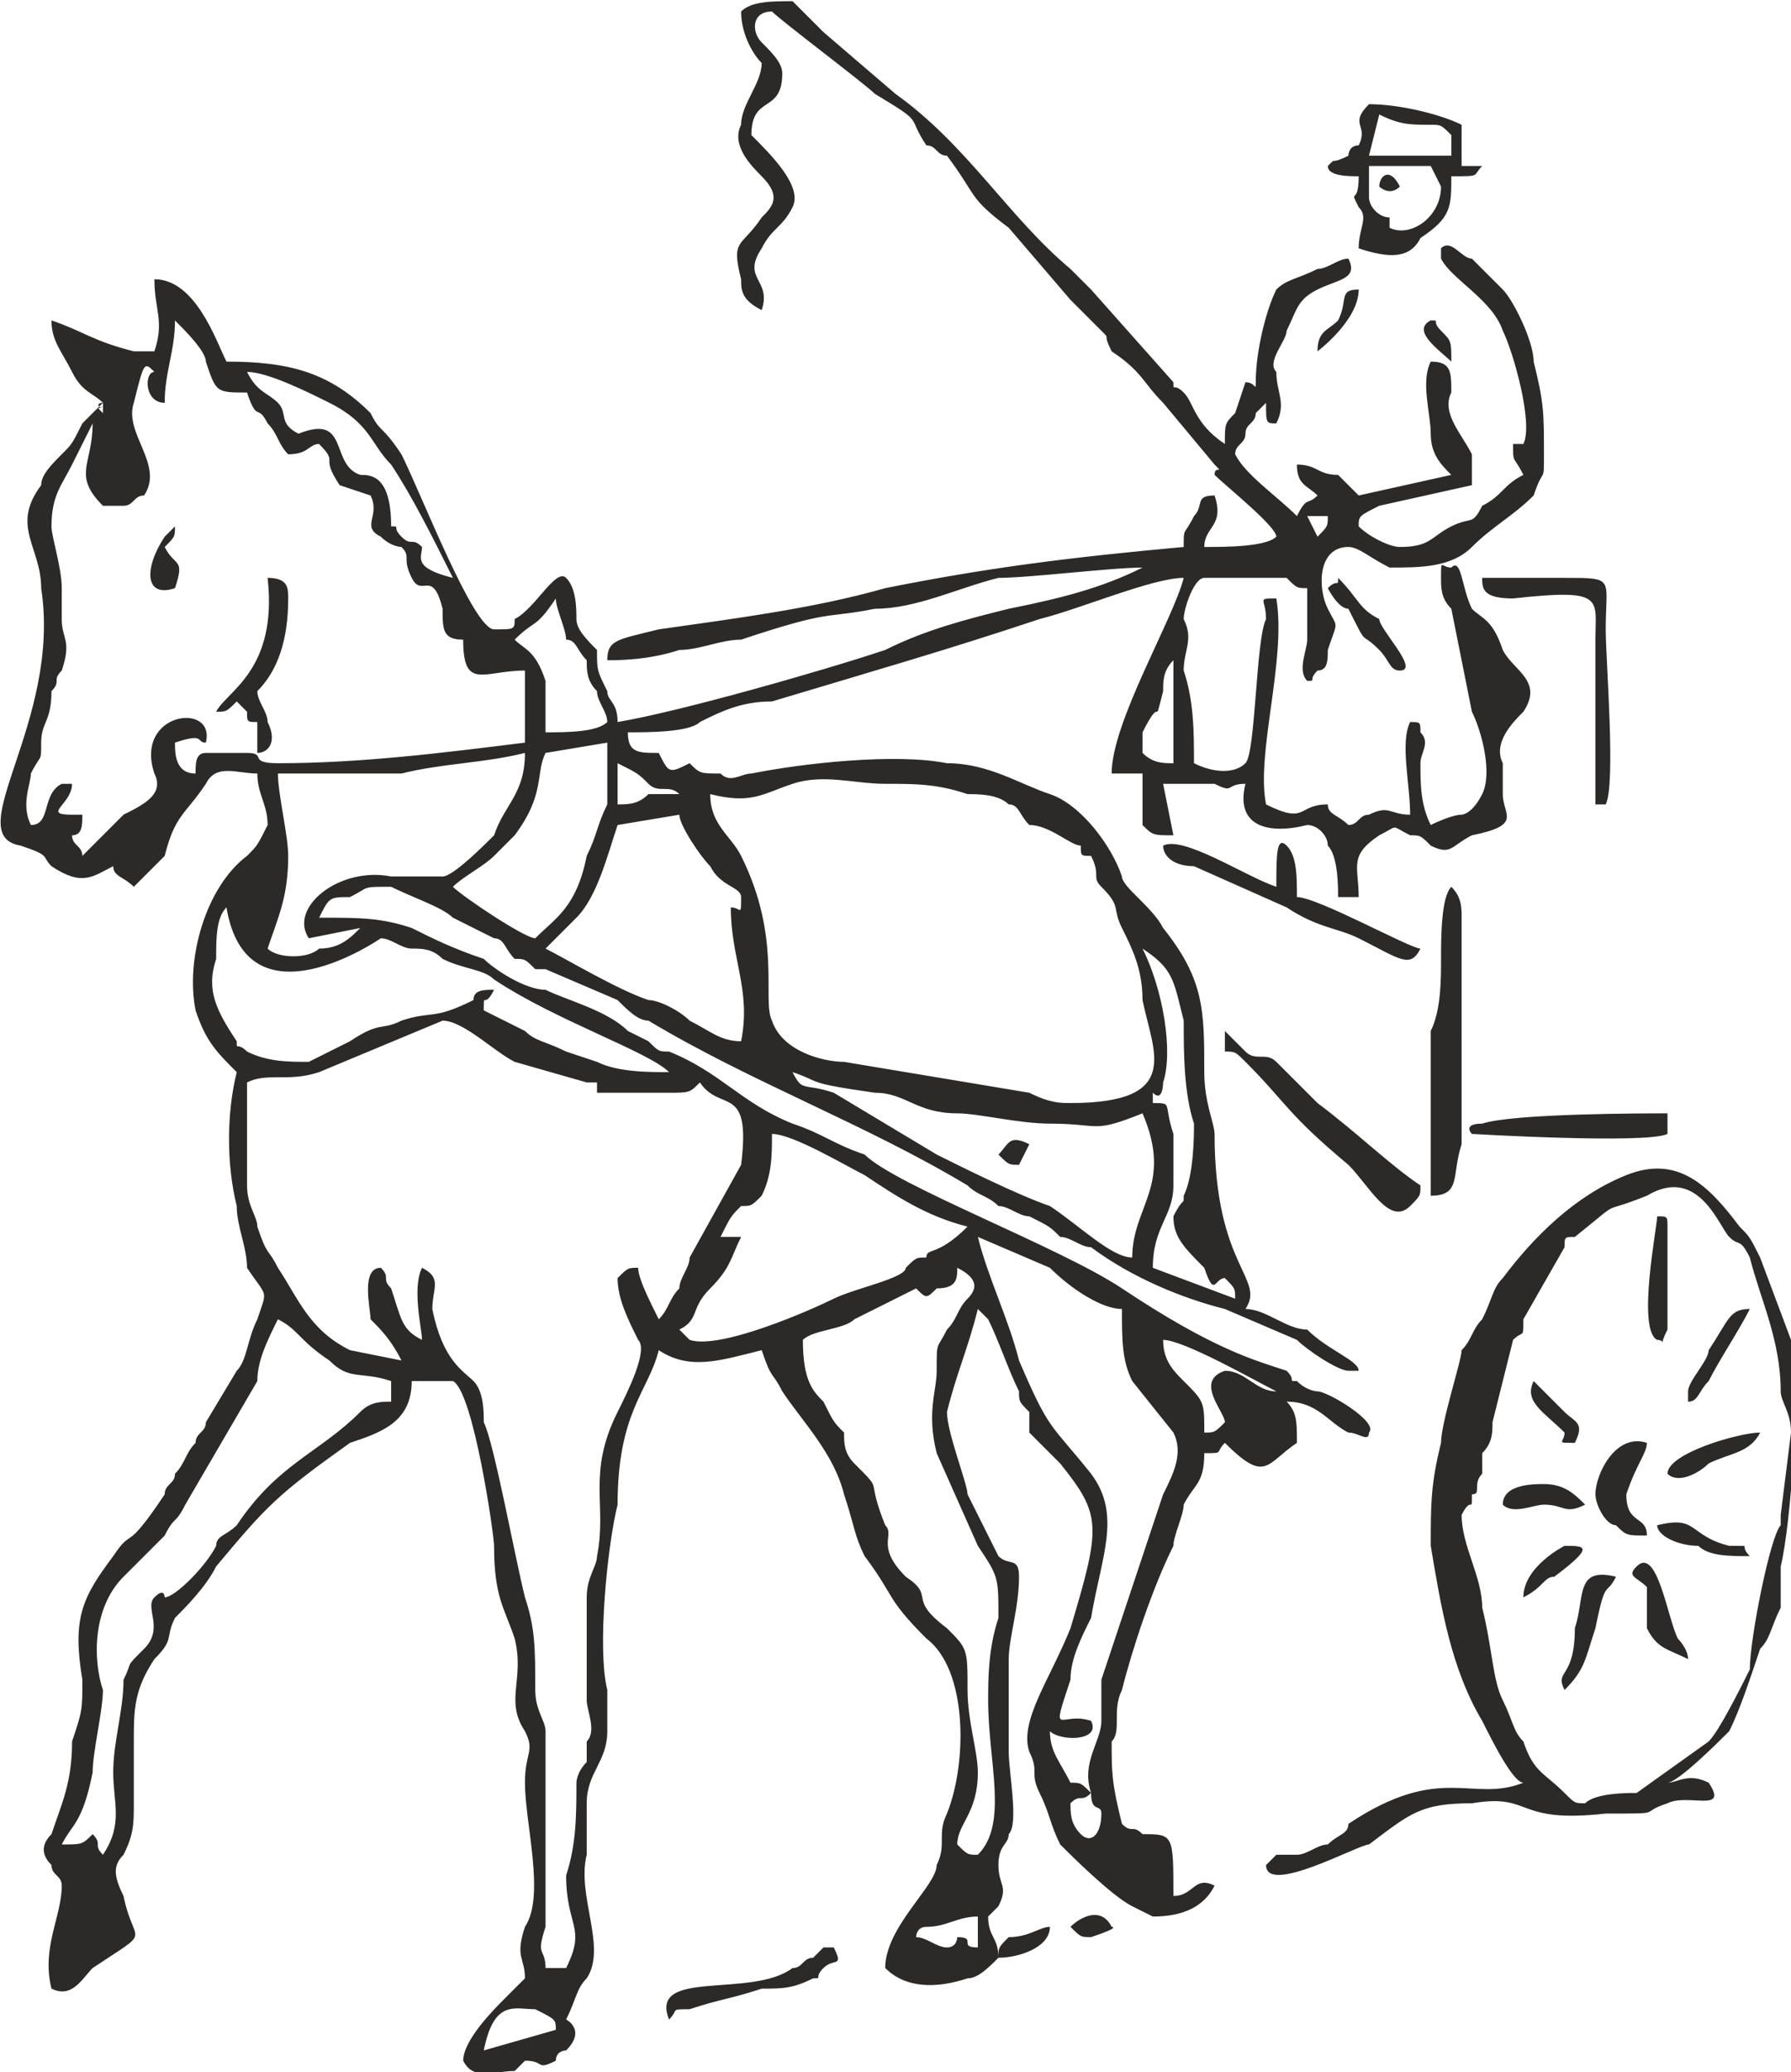<svg xmlns="http://www.w3.org/2000/svg" xml:space="preserve" width="539.221" height="165mm" style="shape-rendering:geometricPrecision;text-rendering:geometricPrecision;image-rendering:optimizeQuality;fill-rule:evenodd;clip-rule:evenodd" viewBox="0 0 174 201"><path d="M47 199c1-5 3-4 5-4 2 1 2 1 2 2l-7 2zm43-12c2 0 3-1 5-1v3c-2 0 0-1-2-1 0 0 0 1-1 1s-2-1-3-1c0 0 0-1 1-1zm-80-7c-1-1 0-1-1-2-1 1-1 1-3 1 1-2 2-2 3-7 0-2 1-6 1-8-1-3-1-8 2-11l4-4c1-2 1-1 2-3l7-12c0-2 1-4 2-6 2 1 2 2 5 4 2 2 3 1 6 2v2c-1 0-2 0-3 1-4 4-8 5-12 11-1 1-2 1-2 2-1 2-4 5-5 5 0 0 0-1-1 0s1 3-1 5-1 1-2 3c0 3-1 6-1 9s1 5-1 8zm103-50c2 0 9 4 11 5-2 0-3-2-5-2-3 1 0 4 0 5-1 1-1 1-2 1 0-3 0-3-2-5-1-1-2-2-2-4zm-18 50c-1 0-1 0-2-1 0-2 2-3 2-7 0-2-1-5-1-8 0-4 0-4-2-6-4-3-1-3-4-5-3-3-1-4-2-5-2-5 0-3-3-6-1-1-1-2-1-3-1-1-1-1-2-3-1-1-2-2-2-6 1-1 4-1 5-2l6-3c1 1 1 1 2 0 2 0 2-1 2-2 2 1 2 2 1 3s-1 2-2 3c-1 2-1 1-1 4 0 2-1 4 0 8l4 9c2 3 2 3 2 7-1 3-1 6-1 8 0 6 2 12-1 15zm0-60 7 3c2 2 5 4 7 4 0 3 0 5 1 7l4 5c1 2 0 4-1 6l-6 18v4c0 2-2 4-1 7 0 2 1 1 1 2 0 2-1 3-2 2s-1-2-1-3c1-1 1 0 2-1-1-1-1-1-2-1-1-2-2-3-2-5 1 1 5 1 4-1-3-1-4 2-2-4 0-2 1-4 2-6 1-6 3-10 0-14-4-5-4-4-7-11-1-4-3-8-4-12zm-29 9c2-1 1-2 3-4s2-3 3-5h-2c1-2 1-2 2-3 1 0 1 0 2-1 1-2 1-4 1-6 2 0 7 3 9 4 3 2 6 4 10 5-3 3-4 2-4 3-1 0-1 0-2 1 0 1-5 2-7 3s-11 5-14 4l-1-1zm-2-1c-1-2-2-4-2-5-1 0-1 0-2 1 0 2 1 4 2 6 1 1-1 5-2 7-3 6-1 9-2 14 0 1-1 2-1 4v10c0 1 1 3 0 4v2c-1 1-1 2-1 2 0 3 0 6-1 9 0 5 2 5 0 9h-2c0-2-1-1 0-4v-19c0-1-1-2-1-4 0-4 0-6-1-9-1-4-3-15-4-17 0-1 0-3-1-4s-3-2-4-7c0-2 1-3-1-4-1 2 0 6 0 7-2-1-2-2-3-5-1-1 0-1-1-2-2 0-1 4-1 5 1 1 2 2 3 4l-5-1c-4-2-5-5-7-8-1-2-1-1-2-4 0-1-1-2-1-4v-10c2-1 4 0 7-1l12-5c2 0 5 3 7 4l7 2h1v1h7c2 0 2 0 3-1 2 3 5 0 4 8l-5 9c0 1-1 2-1 3-1 1-1 2-2 3zm13-24c3 1 1 1 8 2 3 0 4 2 8 2 2 0 6 1 9 1 5 0 4 1 9-1 3 7-1 9-1 14-2 0-5-3-8-5-3-1-9-4-11-5l-10-6c-3-1-3 0-4-2zM22 88c2 12 15 3 15 3 1 0 2 1 3 1s2 0 3 1c2 1 4 1 5 2 6 4 15 7 17 9-2 0-5 0-7-1l-3-1c-2-1-3-1-4-2l-4-2c0-2 0 0 1-2-1 0-2 0-2 1-4 2-4 1-7 2-2 1-2 0-5 2l-4 2c-2 0-4 0-6-1-1-1-1 0-1-1-2-3-3-5-2-8 0-2 0-4 1-5zm89 4c3 2 3 3 4 7 0 3 0 7 1 10 0 1 0 5-1 7 0 1 0 0-1 2 0 2 1 3 3 5 1 3 1 1 2 1 1 1 1 1 1 2l-8-3c0-4 2-5 2-8v-5c-1-3 0-3-2-3v-1c1 1 1-1 1-1 1-3 0-9-2-13zm-40-4c0 5 2 8 1 13-2 0-3-1-5-2-1-1-3-2-4-2-3-1-8-4-10-5l1-1 2-2c2-2 3-6 4-9l6-1c0 1 2 4 3 5 1 2 3 2 3 3 0 2 0 1-1 1zm-2-11c4 1 5 0 8-1s6 0 9 0 5 0 8 1c1 0 3 0 4 1 1 0 1 1 2 2 2 0 4 2 5 2 0 1 0 1 1 1 1 2 0 2 1 3 2 2 1 2 2 4s2 4 2 7c1 5 4 10-7 10-1 0-2 0-4-1l-18-3c-2 0-6-1-7-4-1-2 1-8-3-16-1-2-3-3-3-6zm-9-3c2 1 2 1 3 2s2 0 3 1c0 0 1 0 0 0h-3c-1 1-2 1-3 1v-4zm-8 17c-1 0-7-4-8-5 1-1 3-2 4-3l2-2c3-4 2-6 3-8l6-1v6c-1 2-1 3-2 5-1 5-3 6-5 8zM27 75h12c4-1 8-1 12-2 0 4-2 5-3 8-1 1-4 4-5 4h-5c-5-1-10 3-8 6l5-1c-1 1-2 2-4 2-1 1-4 1-5 0 1-3 2-5 2-9 0-2-1-6-1-8zm84-2v-2c2-4 1 0 2-4 0-1 0-2 1-3v10c-1 0-2 0-3-1zM50 62c2-2 2-1 4-4 0 1 1 3 1 4 1 0 1 1 2 2 0 1 0 2 1 3 0 1 1 2 1 3-1 1-4 1-6 1v-5c-1-3-2-3-3-4zm77-12h2c0 1 0 1-1 2l-1-2zm-98-8c-2-1-1-2-2-3s-2-1-3-3c2 0 6 2 8 3 4 2 4 4 6 6 2 3 4 7 6 11-4-1-3-2-3-3-1-1-1 0-2-1s0-1-1-1c0-5-2-5-3-5-3-1-1-6-6-4zM6 76c-2 1-1 4-3 4-1-2 0-4 0-5 1-2 1-1 1-3s1-2 1-5c1-1 0-1 1-2 1-3 0-3 0-5v-3c0-2-1-5-1-6 0-3 1-4 2-6l2-4c0 4-2 5 1 8h2c1 0 1-1 2-1 2-3-2-6-1-9 1-4 1-4 2-3-1 0-1 3 1 3 0-3 1-5 1-8 1 1 3 3 3 4 1 3 1 3 4 3 1 3 1 1 2 3 1 1 1 2 2 3 2 0 2-1 3-1 2 2 0 1 2 4l3 1c1 2-1 3 1 4 1 1 2 1 2 1 1 1 0 1 1 3s2-1 3 3c0 2 0 3 2 3 0 5 2 3 6 3v7c-8 1-16 2-24 2-3 0-1-1-3-1h-4c-1 0-1 1-1 2-2 0-2-2-2-3 3-1 2 0 3 0 1-4-7-3-5 3 1 2-1 3-3 4l-2 2-2 2c0-1-1-1-1-2 1 0 1-1 1-2H7c-3 0 0-1 0-3H6zm66-49c0 1 0 2 2 3 1-3-2-3 0-6 1-2 2-2 3-4s-2-5-4-7c0-4 3-2 3-6 0-1-1-2-2-3s-1-3 1-3c1 1 9 7 10 8 5 3 3 2 5 5 1 0 1 1 2 1 3 4 2 4 6 7l6 7 1 1 2 2c1 1 0 0 1 2 3 2 3 3 5 5l5 6c1 1 0 0 0 1 1 1 6 5 6 6-1 1-5 1-7 1 0-2 2-2 1-5-2 0-1 1-2 2-1 2-1 1-1 3-11 1-19 2-29 4-7 2-15 3-22 4-4 1-5 1-5 3 1 0 4 0 7-1 2 0 4-1 6-1 9-3 8-2 13-3 4 0 8-2 12-3 3 0 11-1 14-1-4 2-8 3-13 4-4 1-8 2-12 4-6 2-20 6-26 7 0-2-1-2-1-3-1-2-1-2-1-4-1-1-2-2-2-3s0-3-1-4-3 3-5 4c0 1 0 1-2 1s-7-13-9-17c-2-3-2-2-3-4-4-4-8-5-14-5-1-2-3-8-7-8 0 3 1 4 0 7h-2c-4-1-5-2-8-3 0 2 1 3 2 5s2 2 3 3v1c-1-1 0 0 0-1-1 0 0 1 0 0l-2 2c-1 2-1 2-2 3s-2 2-2 3c-3 4 0 6 0 10 2 13-8 24-2 25 3 1 2 1 3 2 3 2 4 1 6 0 0 1 1 1 2 2l3-3c1-4 2-4 4-7 1-2 3-1 5-1 0 2 1 3 1 5-1 2-1 2-2 3-4 3-6 10-5 15 1 3 2 4 4 6-1 4-1 9 0 13 0 2 1 4 1 6 2 3 2 2 1 5-1 2-1 4-2 5l-3 5c0 1-1 1-1 2-1 1-1 2-2 3 0 1-1 1-1 2-4 6-3 3-5 6-3 4-4 6-3 12 0 3 0 3-1 6 0 4-1 6-2 9-1 1-1 2 0 3 0 1 1 1 1 2 0 3-2 6-1 10 2 1 3-1 4-2 6-4 4-2 3-7-1-2-1-3 0-4 1-2 1-3 1-5v-6c0-3 0-5 2-8 2-2 1-2 2-4 1-1 3-3 4-5 5-6 6-7 13-12 3-1 6-2 6-6h4c2 1 4 15 4 16 0 5 1 6 2 9 1 4-1 6 1 9 1 2 0 2 0 5 0 4 2 11 0 14-1 3 0 3 0 5l-2 2c-1 1-4 4-4 6 1 2 3 1 5 1l1-1c2 0 1 1 3 0 0-1 1-1 1-1 2-2 0-3 0-3 1-2 1-3 2-4 2-3-1-8 0-12v-5c0-3 2-4 2-7v-4c-1-4 0-14 1-18 0-9 3-11 4-15 3 2 6 1 10 0 1 3 1 2 2 4 2 3 5 6 6 10 1 3 1 4 2 6 3 4 2 4 6 8 4 3 4 12 2 17-1 2 0 3-1 5 0 2-5 6-5 10 2 2 5 2 8 1 1 0 2-1 3-2 0-2-1-2-1-4l1-1c1-2 0-2 0-4s1-2 1-3c1-1 0-6 0-8v-9c0-2 1-5 1-8 0-2-1-1-2-2l-3-6c0-1-2-6-2-8 1-4 2-6 3-10l1 1c1 2 2 5 3 7 0 1 0 1 1 2v2l3 3c4 5 4 6 1 16-2 5-5 9-4 12 1 2 0 2 1 4s1 3 2 5c1 1 5 5 7 6l2 1c3 0 5-1 6-3-2-1-2 1-4 1 0-6 0-6-3-6-1-1-1 0-2-1-1-4-1-5-1-8 1-1 0-3 1-5 1-4 3-10 5-14 0-1 1-3 1-4 1-2 2-2 2-5 2 0 1 0 2-1 4 4 4 2 7 0 0-2 0-3-1-4 3 0 4 2 6 3 1 0 2 1 2 0 1-1-4-4-5-4 0 0-1 0-2-1-1 0 0 0-1-1-3-1-7-2-16-8-6-4-22-10-25-13-3-1-4-2-7-3-5-2-7-5-12-7-1 0-1 0-2-1l-2-1c-2-2-6-3-8-4-2 0-5-2-6-3-3-1-5-2-7-3-3-1-5-1-9-1 1-2 1-2 3-2 2-1 1-1 4-1 2 1 5 2 6 3l4 2c1 0 1 1 2 2 1 0 1 0 2 1h1l7 3c1 1 2 2 3 2 10 6 21 10 31 16 1 1 2 1 3 2 1 0 2 1 3 1 2 1 2 1 3 2 1 0 2 1 3 1 4 3 9 5 13 6l7 3c1 1 4 3 5 3h1c0-1-3-2-5-4-2 0-4-2-6-2 2-3-3-4-3-17 0-1-1-3-1-6 0-6 0-9-4-14-1-2-4-4-4-5-1-3-4-7-7-8s-6-3-10-3c-5-1-14 0-19 1-1 0-2 1-3 0-2 0-2 0-3-1-2 1-2 1-3-1-2 0-3 0-3-2 2 0 6 0 7-1 2-1 4-2 7-2 10-3 17-5 26-8 4-1 11-4 14-4-1 4-7 14-7 19h3v5c1 1 1 1 3 1l-1-5h5c2 1 1 0 3 0-1 4 2 5 6 4 1 0 2 1 2 2 1 1 1 4 1 5h2c0-3-1-4 2-6 2-1 1-1 3 0 1 0 1 0 2 1 2 1 2 0 4-1 5-1 3-2 3-4v-3c-1-2 1-4 2-5 2-3-1-4-2-6-1-3-2-3-3-4-1-2-1-5-2-4-1 0-1-1-1 1 0 1 0 2 1 3l2 10c1 2 2 6 1 8s-2 2-2 2c-1 0-3 1-3 1-1-2-1-4-1-6 0-1 1-2 0-3 0-1 0-1-1-1-1 2 0 6 0 9-2 0-2-1-4 0-1 0-1 1-2 1-1-1-2-1-2-2-3 0-2 2-6 0-1-5 2-14 1-20-2 0-1 0-1 2-1 2-1 13-2 14s-3 1-5 0c0-3 0-6-1-9 0-2 1-3 0-5 0-1 1-4 2-4h8c1 1 1 1 2 1v5c0 1-1 3 0 4 1 0 0 0 1-1 1 0 1-1 1-2 1-3 1-2 0-4s-1-6 2-6c1 0 2 1 4 2 3 0 6 0 8-2s4-3 6-5c1-3 1-1 1-4 0-4 0-5-1-9 0-2-2-6-3-7l-3-3c-1 0-2-2-3-1v1c1 2 5 4 6 7 1 2 3 9 2 11h-1c0 2 0 1 1 3-2 1-2 2-4 3-1 2-1 1-3 2s-2 2-5 2c-1 0-3-1-4-2 0-1 0-1 2-2l9-2v-3c-1-2-3-4-2-6 0-2 0-3-2-3-1 2 0 5 0 7s1 3 2 4l-9 2-2-2c-2 0-2-1-4-1 0 2 1 2 2 3-1 1-1 0-2 2-2-2-5-4-6-6 0-1 1-1 1-2s1-1 1-2l1-1c0 2 0 2 1 2 1-2 0-3 0-5-1-1 1-3 1-4 1-2 1-3 3-4s4-1 3-3c-1 0-2 1-3 1-2 1-3 1-4 2-1 2-2 6-2 9 0 1 0 0-1 0l-1 3c-1 1-1 1-1 3-3-2-3-4-4-5s-1 0-1-1l-8-9-2-2c-6-5-10-12-17-17l-7-6-3-3c-2 0-4 0-5 1 0 2 1 4 2 5 0 2-2 4-2 6-1 2 1 4 2 5 2 2 1 3 0 4-2 3-3 2-2 6zm70 120c1-2 1 0 1-2 1 0 0-1 1-2v-2c1-1 1-2 1-3l2-8c1-1 1 0 1-2l4-7c0-1 0-1 1-1 5-4 2-2 7-4 5-3 7 3 8 4s1 0 2 2c1 4 3 8 3 13 0 1 1 2 1 4l-1 8v1c-1 1-3 11-3 14-1 2-3 6-4 7l-7 5c-1 0-4 0-5 1-1 0-1 0-2-1-2-2-3-2-4-5-1-1-1-2-2-4s-1-5-2-9c0-3-2-6-2-9zm20 26c1 0 5-4 6-5 1-2 2-5 3-8 1-1 1-2 2-4v-4c1-4 2-18 1-22l-3-8c-1-2-1-2-2-3-3-4-6-7-11-5s-9 6-12 10c-1 1-1 2-2 4-1 1-1 2-2 3 0 1-2 7-2 9-1 4-1 6-1 10 1 6 2 12 5 17 1 2 3 6 4 6-5 2-8-2-17 4 0 1-1 1-2 2-1 0-2 1-3 1h-2l-1 1c0 3 9-2 10-2 4-3 5-4 10-4 6-1 4 2 13 1 6 0 3 0 6-1 2-1 6 1 4-2-2-1-3 0-4 0zM133 16h6l1 2c0 3-3 5-5 4v-1c-1 0-2-1-2-2v-3zm8-1h-8l1-4c2 1 3 1 5 1 1 0 1 0 2 1v2zm-12 1c0 1 2 1 3 1 0 3-1 1 0 3 1 1 0 2 0 4 3 1 5 1 6-1 3-2 3-3 3-6 3 0 2 0 3-1h-2v-4c-2-1-6-2-9-2-2 2 0 2-1 4-1 0-1 1-1 1-2 1-1 0-2 1zm10 100c3 0 2-2 3-5V89c0-1 0-2-1-3-1 1-1 5-1 7s0 5-1 7v16zm-18-14-2-2v2c1 0 1 0 2 1 4 4 4 5 10 10 2 2 4 6 6 4 1-1 1-1 1-2-3-2-6-5-10-8l-4-4c-1-1-2 0-3-1zm34-24h1c1-2 0-14 0-17 0-5 1-5-4-5h-8c0 1 0 2 3 2 9-1 8 0 8 4v16zm-42 4c0 1 1 2 3 2l9 4c3 2 5 2 7 3 4 2 5 3 6 1-1 0-10-5-12-5 0-2 0-4-1-5s-1 1-1 4c-3-1-9-5-11-4zm49 26c-2 0-15 0-18 1-2 0-1 1-1 1s17 1 19 0v-2zM21 69c1 0 1 0 2-1l1 1c0 1 0 1 1 1v3c1 0 2-1 1-3 0-1-1-2-1-3 2-2 3-5 3-9 0-1 0-2-2-2 1 9-4 11-5 13zm139 80c0-2-2-1-2-4 1-3 2-4 2-5-3-1-5 3-5 5 0 1 1 3 2 3 1 1 1 1 3 1zm-95 47c1-1 0-1 2-1 3-1 4-1 7-2 2 0 3 0 5-1 1 0 0 0 1-1s2 0 1-2h-1l-1 1c-1 0-1 1-2 1-4 3-14 0-12 5zm87-32c2-2 2-3 3-6 1-5 1-3 2-5-4-1-3 2-4 5 0 5-2 4-1 6zm9-34c1 0 0 1 1-1v-10c0-1 0-1-1-1 0 1-2 11 0 12zm-27-70c-2-1-2-2-4-4 0 1 0 0-1 1 0 0 1 2 2 2 2 4 1 2 3 4 1 1 1 2 2 2 2 0-2-4-2-5zm26 94v4c1 2 2 2 4 3 0-1-1-2-1-2-1-2-2-9-4-7-1 1 0 1 1 2zm2-11c1 1 3 0 4-1 2-1 4-1 5-3-2 0-9 2-9 4zm2-7c1 0 1-1 2-2 1-2 3-5 4-7-2 0-2 1-4 4 0 1-2 3-2 4v1zm4 14c-4-1-3-3-7-2 0 1 2 2 4 2 1 1 3 1 5 1-1-1 0-1-1-1h-1zm-18-6c-1 0-4 0-4 2 1 1 3 0 4 0 2 0 2 1 4 0-1-1-2-2-4-2zm-2 11c2-1 2-2 3-2 4-3 3-3 1-3 0 0-4 2-4 5zM17 57c1-3 0-2-1-4 1-1 1-1 1-2l-1 1c-2 3-2 6 1 5zm136 83c1-2 0-2-1-3l-3-3c-1 2 1 3 3 5 0 1-1 1 1 1zm-56 50c2 0 5-1 5-3-1 0-2 1-4 1-1 1-1 1-1 2zm31-156s4-3 4-6c-2 0-1 1-2 3-1 1-2 1-2 3zm-31 78c1 1 1 1 2 1l1-2c-2-1-2 0-3 1zm44-77c0-2 0-2-1-3s0-1-1-1c-2 1 1 3 2 4zm-37 152c1 1 1 1 2 1 3-1 2-1 2-1-1-2-3-1-4 0zm30-169s1 1 2 0c-1-2-2-1-2 0z" style="fill:#2b2a29"/></svg>